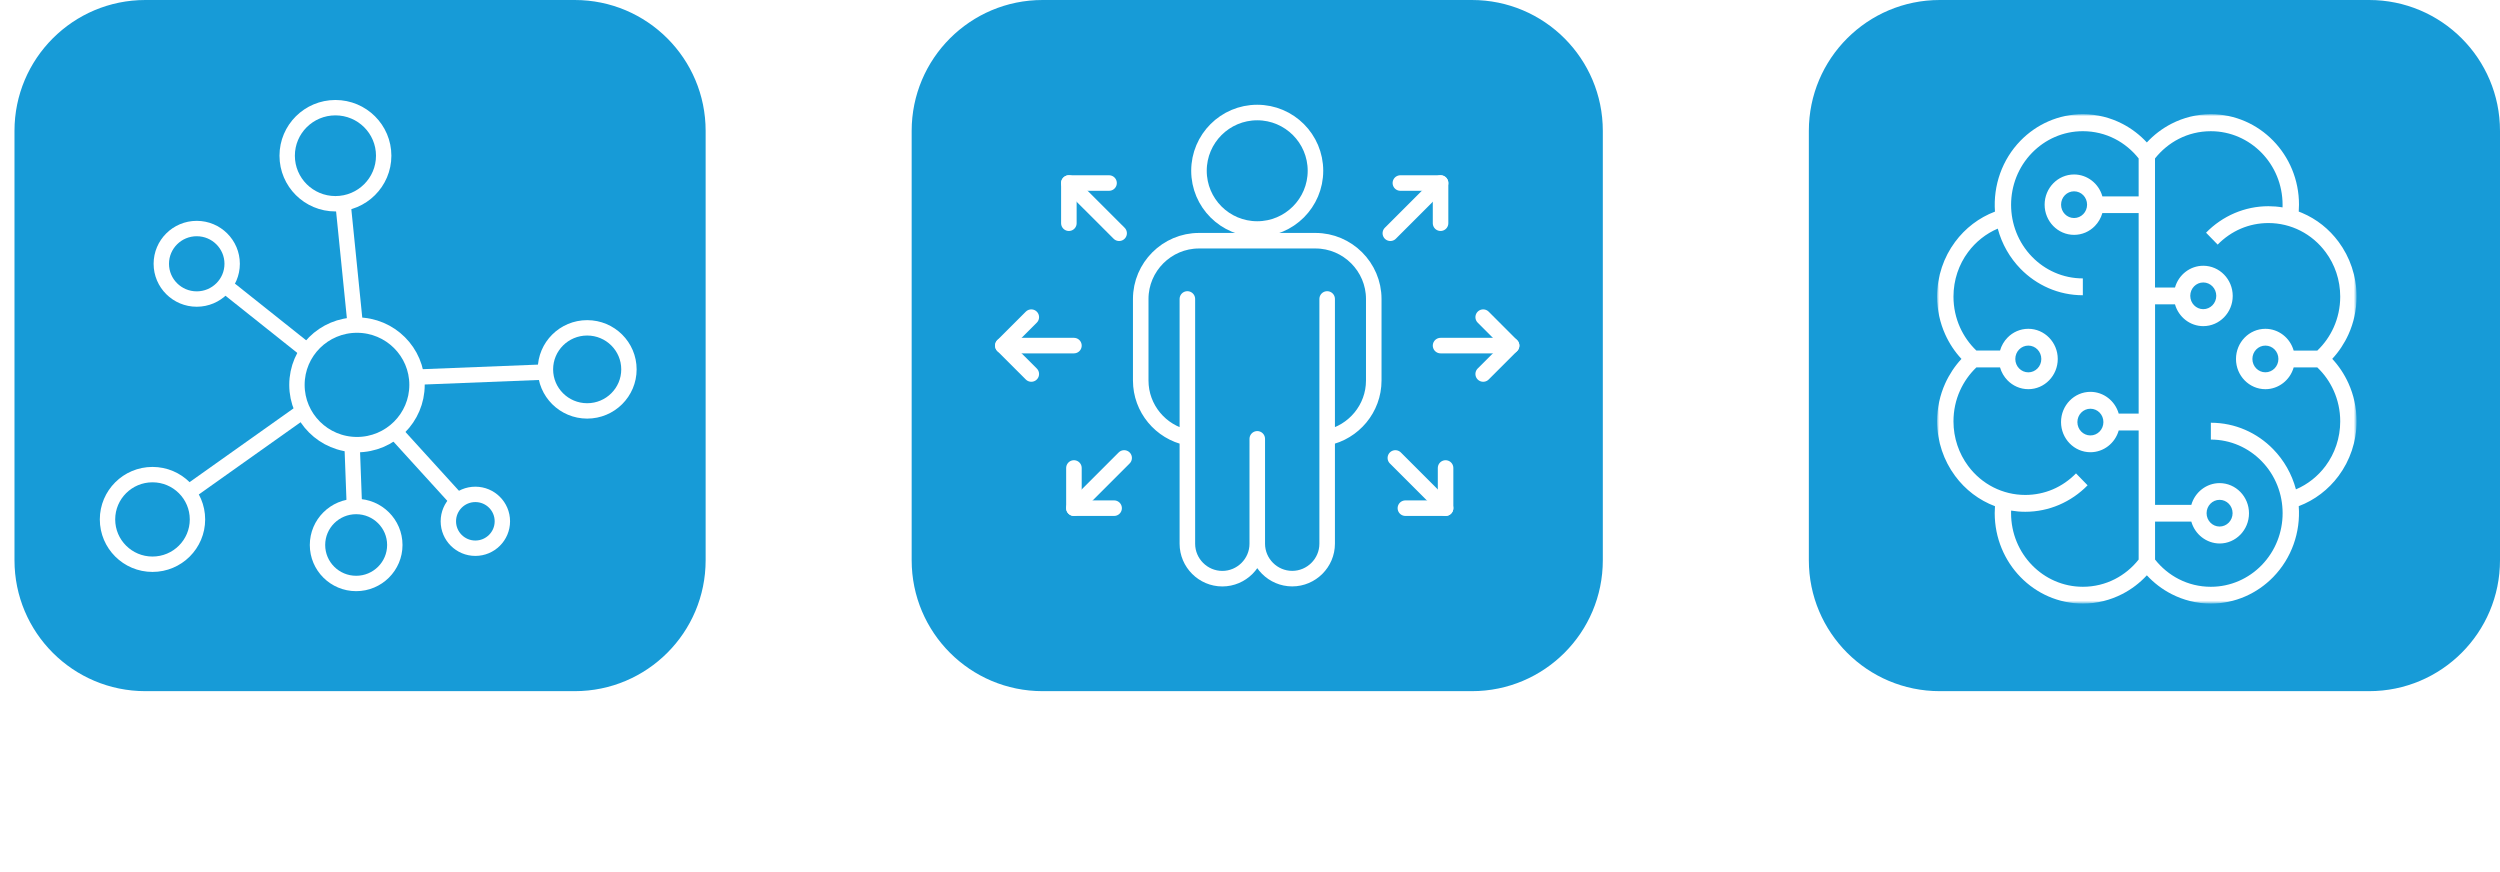 <?xml version="1.0" encoding="utf-8"?>
<!-- Generator: Adobe Illustrator 28.0.0, SVG Export Plug-In . SVG Version: 6.00 Build 0)  -->
<svg version="1.1" id="Layer_1" xmlns="http://www.w3.org/2000/svg" xmlns:xlink="http://www.w3.org/1999/xlink" x="0px" y="0px"
	 viewBox="0 0 572.99 199.82" style="enable-background:new 0 0 572.99 199.82;" xml:space="preserve">
<style type="text/css">
	.st0{fill:#179BD7;}
	.st1{filter:url(#Adobe_OpacityMaskFilter);}
	.st2{fill-rule:evenodd;clip-rule:evenodd;fill:#FFFFFF;}
	.st3{mask:url(#mask-2_00000127040360482758089610000010190015595857275824_);fill-rule:evenodd;clip-rule:evenodd;fill:#FFFFFF;}
	.st4{fill:none;stroke:#FFFFFF;stroke-width:3.526;}
	.st5{fill:none;stroke:#FFFFFF;stroke-width:3.561;stroke-linecap:round;stroke-linejoin:round;}
	.st6{fill:#FFFFFF;}
</style>
<g>
	<path class="st0" d="M542.99,158.41h-98.41c-16.57,0-30-13.43-30-30V30c0-16.57,13.43-30,30-30h98.41c16.57,0,30,13.43,30,30v98.41
		C572.99,144.98,559.56,158.41,542.99,158.41z"/>
	<g id="All-Screens_00000152957293022581520180000014171088925169866416_">
		<g id="Design-Assets_00000128485074224265765290000006686626310588477112_" transform="translate(-332, -1990)">
			<g id="Group-3_00000123413204769171163930000014936860214053552037_" transform="translate(332.5, 1990)">
				<defs>
					<filter id="Adobe_OpacityMaskFilter" filterUnits="userSpaceOnUse" x="443.47" y="26.18" width="96.15" height="112.18">
						<feColorMatrix  type="matrix" values="1 0 0 0 0  0 1 0 0 0  0 0 1 0 0  0 0 0 1 0"/>
					</filter>
				</defs>
				
					<mask maskUnits="userSpaceOnUse" x="443.47" y="26.18" width="96.15" height="112.18" id="mask-2_00000127040360482758089610000010190015595857275824_">
					<g class="st1">
						<polygon id="path-1_00000102517058206675015640000014273293988533879981_" class="st2" points="443.47,26.18 539.62,26.18 
							539.62,138.36 443.47,138.36 						"/>
					</g>
				</mask>
				<path id="Fill-1_00000047754207519410059550000017789155117513693096_" class="st3" d="M497.19,28.36
					c2.73-1.4,5.79-2.19,9.02-2.19c5.58,0,10.63,2.32,14.29,6.07c3.66,3.75,5.92,8.94,5.92,14.66c0,0.52-0.02,1.05-0.06,1.59
					c0.26,0.1,0.52,0.2,0.77,0.31c3.35,1.42,6.2,3.7,8.37,6.63c2.58,3.49,4.12,7.83,4.12,12.53c0,3.09-0.66,6.02-1.85,8.66
					c-0.94,2.08-2.2,3.98-3.73,5.63c1.53,1.64,2.79,3.54,3.73,5.63c1.19,2.64,1.85,5.58,1.85,8.66c0,4.7-1.53,9.04-4.12,12.53
					c-2.32,3.13-5.48,5.56-9.14,6.94c0.45,5.99-1.64,11.93-5.86,16.26c-3.66,3.75-8.71,6.07-14.29,6.07c-3.23,0-6.3-0.79-9.02-2.19
					c-2.12-1.09-4.03-2.55-5.64-4.29c-1.61,1.75-3.52,3.2-5.64,4.29c-2.73,1.4-5.79,2.19-9.02,2.19c-5.58,0-10.64-2.32-14.29-6.07
					c-3.66-3.75-5.92-8.94-5.92-14.66c0-0.52,0.02-1.05,0.06-1.59c-3.65-1.38-6.79-3.76-9.14-6.94c-2.58-3.49-4.12-7.83-4.12-12.53
					c0-3.09,0.66-6.02,1.85-8.66c0.94-2.08,2.2-3.98,3.73-5.63c-1.53-1.64-2.79-3.54-3.73-5.63c-1.19-2.64-1.85-5.58-1.85-8.66
					c0-4.7,1.53-9.04,4.12-12.53c2.32-3.13,5.48-5.56,9.14-6.94c-0.44-5.99,1.64-11.93,5.86-16.26c3.66-3.75,8.71-6.07,14.29-6.07
					c3.23,0,6.3,0.79,9.02,2.19c2.12,1.09,4.03,2.55,5.64,4.29C493.16,30.91,495.07,29.45,497.19,28.36L497.19,28.36z M518.72,79.21
					c1.65,0,2.98,1.36,2.98,3.06c0,1.69-1.33,3.06-2.98,3.06c-1.65,0-2.98-1.37-2.98-3.06C515.74,80.58,517.07,79.21,518.72,79.21
					L518.72,79.21z M504.48,64.74c1.65,0,2.98,1.37,2.98,3.06c0,1.69-1.33,3.06-2.98,3.06c-1.65,0-2.98-1.37-2.98-3.06
					C501.5,66.11,502.83,64.74,504.48,64.74L504.48,64.74z M478.61,93.68c-1.65,0-2.98,1.37-2.98,3.06c0,1.69,1.33,3.06,2.98,3.06
					c1.65,0,2.98-1.36,2.98-3.06C481.6,95.04,480.27,93.68,478.61,93.68L478.61,93.68z M474.87,43.85c-1.65,0-2.98,1.36-2.98,3.06
					s1.33,3.06,2.98,3.06c0.82,0,1.57-0.34,2.11-0.9c0.54-0.55,0.87-1.32,0.87-2.16C477.85,45.22,476.53,43.85,474.87,43.85
					L474.87,43.85z M481.35,44.98c-0.83-2.93-3.47-4.99-6.48-4.99c-3.72,0-6.75,3.1-6.75,6.92c0,3.82,3.03,6.92,6.75,6.92
					c1.86,0,3.55-0.77,4.77-2.03c0.79-0.81,1.39-1.83,1.71-2.96h8.32v45.96h-4.57c-0.83-2.93-3.48-4.99-6.48-4.99
					c-3.72,0-6.74,3.1-6.74,6.92c0,3.82,3.02,6.92,6.74,6.92c3,0,5.65-2.05,6.48-4.99h4.57v29.59c-1.47,1.86-3.33,3.4-5.44,4.48
					c-2.2,1.13-4.7,1.76-7.35,1.76c-4.54,0-8.66-1.89-11.63-4.94c-2.98-3.05-4.82-7.27-4.82-11.93c0-0.2,0-0.4,0.01-0.59
					c1.06,0.18,2.14,0.27,3.24,0.27c2.73,0,5.34-0.56,7.72-1.57c2.48-1.06,4.71-2.59,6.57-4.5l-2.66-2.73
					c-1.52,1.56-3.33,2.82-5.33,3.67c-1.93,0.82-4.06,1.27-6.3,1.27c-5.14,0-9.97-2.43-13.11-6.67c-2.09-2.83-3.34-6.36-3.34-10.2
					c0-2.52,0.53-4.91,1.5-7.05c0.91-2.02,2.19-3.82,3.75-5.31h5.42c0.32,1.13,0.92,2.15,1.71,2.96c1.22,1.25,2.91,2.03,4.77,2.03
					c1.86,0,3.55-0.77,4.77-2.03c1.22-1.25,1.98-2.98,1.98-4.89c0-1.91-0.76-3.64-1.98-4.89c-1.22-1.25-2.91-2.03-4.77-2.03
					c-1.86,0-3.55,0.77-4.77,2.03c-0.79,0.81-1.39,1.83-1.71,2.96h-5.42c-1.56-1.49-2.84-3.29-3.75-5.31
					c-0.96-2.14-1.5-4.53-1.5-7.05c0-3.84,1.24-7.38,3.34-10.2c1.75-2.36,4.1-4.24,6.81-5.39c0.94,3.53,2.76,6.68,5.21,9.2
					c3.66,3.75,8.71,6.07,14.29,6.07v-3.86c-4.54,0-8.66-1.89-11.63-4.94c-6.42-6.59-6.42-17.28,0-23.86
					c2.98-3.05,7.09-4.94,11.63-4.94c2.65,0,5.15,0.63,7.35,1.76c2.11,1.08,3.96,2.62,5.44,4.48v8.7H481.35z M508.22,114.56
					c1.65,0,2.98,1.36,2.98,3.06c0,1.69-1.34,3.06-2.98,3.06c-1.65,0-2.98-1.37-2.98-3.06
					C505.24,115.93,506.57,114.56,508.22,114.56L508.22,114.56z M501.74,119.55h-8.31v8.7c1.47,1.86,3.33,3.4,5.44,4.48
					c2.2,1.13,4.7,1.76,7.35,1.76c4.54,0,8.65-1.89,11.63-4.94c6.43-6.6,6.42-17.28,0-23.86c-2.98-3.05-7.09-4.94-11.63-4.94v-3.86
					c5.58,0,10.64,2.32,14.29,6.07c2.45,2.51,4.27,5.67,5.21,9.2c2.71-1.15,5.06-3.03,6.81-5.39c2.09-2.83,3.34-6.36,3.34-10.2
					c0-2.52-0.54-4.91-1.5-7.05c-0.91-2.02-2.18-3.82-3.75-5.31h-5.42c-0.83,2.93-3.48,4.99-6.48,4.99c-3.72,0-6.74-3.1-6.74-6.92
					c0-3.82,3.02-6.92,6.74-6.92c3,0,5.65,2.05,6.48,4.99h5.42c1.56-1.49,2.84-3.29,3.75-5.31c0.96-2.14,1.5-4.53,1.5-7.05
					c0-3.84-1.24-7.38-3.34-10.2c-3.12-4.22-7.95-6.67-13.11-6.67c-2.24,0-4.37,0.45-6.3,1.27c-2,0.85-3.81,2.11-5.34,3.67
					l-2.66-2.73c1.85-1.9,4.08-3.44,6.57-4.5c2.39-1.01,5-1.57,7.72-1.57c1.1,0,2.18,0.09,3.24,0.27c0.01-0.19,0.01-0.39,0.01-0.59
					c0-4.66-1.84-8.88-4.82-11.93c-2.98-3.05-7.09-4.94-11.63-4.94c-2.65,0-5.15,0.63-7.35,1.76c-2.11,1.08-3.96,2.62-5.44,4.48
					v29.59H498c0.83-2.95,3.48-4.99,6.48-4.99c3.72,0,6.75,3.1,6.75,6.92c0,3.82-3.03,6.92-6.75,6.92c-3.01,0-5.64-2.05-6.48-4.99
					h-4.57v45.96h8.31c0.83-2.93,3.48-4.99,6.48-4.99c3.72,0,6.74,3.1,6.74,6.92c0,3.82-3.02,6.92-6.74,6.92
					C505.22,124.54,502.58,122.5,501.74,119.55L501.74,119.55z M464.38,79.21c-0.82,0-1.57,0.34-2.11,0.9
					c-0.54,0.55-0.87,1.32-0.87,2.17c0,0.84,0.33,1.61,0.87,2.16c0.54,0.55,1.28,0.9,2.11,0.9c0.82,0,1.57-0.34,2.11-0.9
					c0.54-0.55,0.87-1.32,0.87-2.16c0-0.85-0.33-1.61-0.87-2.17C465.95,79.55,465.2,79.21,464.38,79.21L464.38,79.21z"/>
			</g>
		</g>
	</g>
</g>
<g>
	<path class="st0" d="M131.73,158.41H33.32c-16.57,0-30-13.43-30-30V30c0-16.57,13.43-30,30-30h98.41c16.57,0,30,13.43,30,30v98.41
		C161.73,144.98,148.3,158.41,131.73,158.41z"/>
	<g id="New-Icons_00000103945311674968486770000000842951683466171526_">
		<g id="Extra-Large_00000090283499163020704000000011593563361116277183_" transform="translate(-230, -4208)">
			
				<g id="icon_Nexus_Social-Media_01_00000121975946458776268660000017043431676510769063_" transform="translate(232, 4210)">
				
					<ellipse id="Oval_00000037692548906346435350000001620138369428247723_" class="st4" cx="74.88" cy="33.69" rx="11.06" ry="11.01"/>
				
					<ellipse id="Oval_00000089570227150032732560000014358071980390282171_" class="st4" cx="43.09" cy="58.46" rx="8.12" ry="8.08"/>
				
					<ellipse id="Oval_00000090981347192442699790000002513047911739161022_" class="st4" cx="132.58" cy="82.66" rx="9.57" ry="9.52"/>
				
					<ellipse id="Oval_00000157265970871712026760000003528808984605786553_" class="st4" cx="106.95" cy="117.48" rx="6.19" ry="6.17"/>
				
					<ellipse id="Oval_00000180340227840117478660000016380720591983701941_" class="st4" cx="79.63" cy="122.91" rx="8.86" ry="8.82"/>
				
					<ellipse id="Oval_00000065790806655479419440000000667544798754938798_" class="st4" cx="32.95" cy="117.05" rx="10.31" ry="10.27"/>
				
					<ellipse id="Oval_00000106126645502073874970000004192263471181240707_" class="st4" cx="79.82" cy="86.21" rx="13.76" ry="13.7"/>
				
					<line id="Path_00000183227962430207449210000013516543461470327960_" class="st4" x1="76.59" y1="44.35" x2="79.45" y2="72.69"/>
				
					<line id="Path_00000013169060092872740060000006576347146079781017_" class="st4" x1="49.36" y1="63.28" x2="68.37" y2="78.41"/>
				
					<line id="Path_00000010993182124842964140000012888213134529737862_" class="st4" x1="67.43" y1="92.23" x2="41.22" y2="110.83"/>
				
					<line id="Path_00000130626131334470211940000003520928753548184247_" class="st4" x1="78.69" y1="99.72" x2="79.22" y2="113.93"/>
				
					<line id="Path_00000103965269848316566780000002965641519306438334_" class="st4" x1="88.21" y1="96.64" x2="102.8" y2="112.68"/>
				
					<line id="Path_00000048476736611483536420000018056091534363249311_" class="st4" x1="93.33" y1="84.44" x2="122.89" y2="83.27"/>
			</g>
		</g>
	</g>
</g>
<g>
	<path class="st0" d="M337.36,158.41h-98.41c-16.57,0-30-13.43-30-30V30c0-16.57,13.43-30,30-30h98.41c16.57,0,30,13.43,30,30v98.41
		C367.36,144.98,353.93,158.41,337.36,158.41z"/>
	<g>
		<g id="All-Screens_00000015326614066999731760000002263217377041883055_">
			<g id="Design-Assets_00000145774202190249141340000016741374135116462779_" transform="translate(-420, -1870)">
				
					<g id="Icon_x2F_Feature_x2F_Residency-Program_00000127753534114170251640000009903153407645967757_" transform="translate(420, 1870)">
					
						<g id="Shape_00000065060957347169935550000010148443565293142953_" transform="translate(39.7, 40) scale(-1, 1) translate(-39.7, -40) translate(10, 10)">
						<path id="Stroke-11_00000157299615466482675980000009339422826750089387_" class="st5" d="M-202.73,90.3
							c6.08-1.25,10.68-6.65,10.68-13.08v-18.7c0-7.34-6.01-13.35-13.35-13.35h-26.71c-7.34,0-13.35,6.01-13.35,13.35v18.7
							c0,6.43,4.61,11.84,10.68,13.08V58.52v56.09c0,4.41,3.61,8.01,8.01,8.01s8.01-3.6,8.01-8.01V90.58v24.04
							c0,4.41,3.61,8.01,8.01,8.01s8.01-3.6,8.01-8.01V58.52V90.3z M-205.4,29.14c0,7.38-5.98,13.35-13.35,13.35
							s-13.35-5.98-13.35-13.35c0-7.37,5.98-13.35,13.35-13.35S-205.4,21.77-205.4,29.14z"/>
					</g>
				</g>
			</g>
		</g>
		<g>
			<g>
				<polyline class="st5" points="330.17,51.16 330.17,41.95 320.96,41.95 				"/>
				<line class="st5" x1="330.17" y1="41.95" x2="318.66" y2="53.46"/>
			</g>
			<g>
				<polyline class="st5" points="322.11,116.47 331.32,116.47 331.32,107.26 				"/>
				<line class="st5" x1="331.32" y1="116.47" x2="319.81" y2="104.96"/>
			</g>
			<g>
				<polyline class="st5" points="339.94,85.72 346.45,79.21 339.94,72.69 				"/>
				<line class="st5" x1="346.45" y1="79.21" x2="330.17" y2="79.21"/>
			</g>
		</g>
		<g>
			<g>
				<polyline class="st5" points="246.14,107.26 246.14,116.47 255.35,116.47 				"/>
				<line class="st5" x1="246.14" y1="116.47" x2="257.65" y2="104.96"/>
			</g>
			<g>
				<polyline class="st5" points="254.19,41.95 244.98,41.95 244.98,51.16 				"/>
				<line class="st5" x1="244.98" y1="41.95" x2="256.5" y2="53.46"/>
			</g>
			<g>
				<polyline class="st5" points="236.37,72.69 229.85,79.21 236.37,85.72 				"/>
				<line class="st5" x1="229.85" y1="79.21" x2="246.14" y2="79.21"/>
			</g>
		</g>
	</g>
</g>
<g>
	<path class="st6" d="M217.84,183.31c0-5.98,4.41-10.31,10.31-10.31c5.89,0,10.31,4.33,10.31,10.31s-4.41,10.31-10.31,10.31
		C222.25,193.62,217.84,189.29,217.84,183.31z M233.16,183.31c0-3.13-2.14-5.35-5.01-5.35s-5.01,2.22-5.01,5.35s2.13,5.35,5.01,5.35
		S233.16,186.44,233.16,183.31z"/>
	<path class="st6" d="M255.65,184.39v8.88h-4.84v-7.86c0-1.88-0.83-2.73-2.19-2.73c-0.91,0-1.79,0.4-2.59,1.25v9.34h-4.84v-14.75
		h4.84v0.94c1.17-0.85,2.53-1.28,4.01-1.28C253.4,178.18,255.65,180.4,255.65,184.39z"/>
	<path class="st6" d="M258.19,185.96c0-4.67,3.5-7.77,7.97-7.77c2.82,0,5.18,1.17,6.69,3.22l-3.7,3.02
		c-0.94-1.22-1.91-1.74-3.02-1.74c-1.77,0-3.05,1.31-3.05,3.25c0,2.02,1.37,3.19,3.1,3.19c1.25,0,2.39-0.6,3.27-1.82l3.5,2.71
		c-1.42,2.31-3.99,3.62-6.92,3.62C261.58,193.62,258.19,190.54,258.19,185.96z"/>
	<path class="st6" d="M274.33,185.9c0-4.47,3.3-7.72,7.92-7.72c4.61,0,7.92,3.25,7.92,7.72c0,4.44-3.3,7.72-7.92,7.72
		C277.64,193.62,274.33,190.34,274.33,185.9z M285.27,185.9c0-1.99-1.31-3.22-3.02-3.22c-1.71,0-3.02,1.22-3.02,3.22
		c0,1.99,1.31,3.22,3.02,3.22C283.96,189.12,285.27,187.89,285.27,185.9z"/>
	<path class="st6" d="M292.84,172.26h4.84v21.01h-4.84V172.26z"/>
	<path class="st6" d="M300.36,185.9c0-4.47,3.3-7.72,7.92-7.72c4.61,0,7.92,3.25,7.92,7.72c0,4.44-3.3,7.72-7.92,7.72
		C303.66,193.62,300.36,190.34,300.36,185.9z M311.29,185.9c0-1.99-1.31-3.22-3.02-3.22c-1.71,0-3.02,1.22-3.02,3.22
		c0,1.99,1.31,3.22,3.02,3.22C309.98,189.12,311.29,187.89,311.29,185.9z"/>
	<path class="st6" d="M333.67,178.52v14.04c0,4.56-3.08,7.26-7.97,7.26c-3.02,0-5.69-1.05-7.49-2.73l2.82-3.56
		c1.74,1.31,3.19,1.79,4.56,1.79c2.02,0,3.25-1.08,3.25-2.76v-0.97c-1.08,0.8-2.31,1.17-3.7,1.17c-3.9,0-7-3.05-7-7.23
		c0-4.19,3.1-7.35,7.03-7.35c1.37,0,2.59,0.37,3.67,1.17v-0.83H333.67z M328.83,187.18v-3.3c-0.8-0.85-1.79-1.25-2.82-1.25
		c-1.82,0-2.99,1.28-2.99,2.9c0,1.62,1.17,2.9,2.99,2.9C327.04,188.43,328.04,188.03,328.83,187.18z"/>
	<path class="st6" d="M352.38,178.52l-7.89,20.96h-5.24l2.45-6.49l-6.21-14.46h5.52l3.13,8.06l2.93-8.06H352.38z"/>
</g>
<g>
	<path class="st6" d="M441.94,173.34v19.93h-5.15l-7.77-11.22v11.22h-5.12v-19.93h5.15l7.77,11.22v-11.22H441.94z"/>
	<path class="st6" d="M460.2,187.21h-10.62c0.4,1.57,1.51,2.36,3.36,2.36c1.25,0,2.42-0.37,3.56-1.51l3.33,2.53
		c-1.77,2.05-4.13,3.02-6.92,3.02c-5.04,0-8.12-3.13-8.12-7.6c0-4.53,3.22-7.83,8.03-7.83c4.38,0,7.49,2.73,7.49,7.4
		C460.31,186.1,460.28,186.61,460.2,187.21z M449.75,184.02h5.75c-0.37-1.31-1.37-1.88-2.76-1.88
		C451.25,182.14,450.23,182.77,449.75,184.02z"/>
	<path class="st6" d="M477.14,178.52v14.75h-4.84v-0.91c-1.14,0.83-2.5,1.25-3.96,1.25c-3.3,0-5.5-2.19-5.5-6.09v-9h4.84v7.97
		c0,1.79,0.77,2.62,2.08,2.62c0.88,0,1.79-0.37,2.53-1.2v-9.4H477.14z"/>
	<path class="st6" d="M490.55,178.38l-0.17,4.5c-0.51-0.06-0.94-0.09-1.28-0.09c-1.42,0-2.73,0.57-3.7,1.71v8.77h-4.84v-14.75h4.84
		v1.28c0.97-1.08,2.31-1.62,3.64-1.62C489.49,178.18,490.01,178.24,490.55,178.38z"/>
	<path class="st6" d="M491.8,185.9c0-4.47,3.3-7.72,7.92-7.72c4.61,0,7.92,3.25,7.92,7.72c0,4.44-3.3,7.72-7.92,7.72
		C495.1,193.62,491.8,190.34,491.8,185.9z M502.74,185.9c0-1.99-1.31-3.22-3.02-3.22c-1.71,0-3.02,1.22-3.02,3.22
		c0,1.99,1.31,3.22,3.02,3.22C501.43,189.12,502.74,187.89,502.74,185.9z"/>
	<path class="st6" d="M510.31,172.26h4.84v21.01h-4.84V172.26z"/>
	<path class="st6" d="M517.83,185.9c0-4.47,3.3-7.72,7.92-7.72c4.61,0,7.92,3.25,7.92,7.72c0,4.44-3.3,7.72-7.92,7.72
		C521.13,193.62,517.83,190.34,517.83,185.9z M528.76,185.9c0-1.99-1.31-3.22-3.02-3.22c-1.71,0-3.02,1.22-3.02,3.22
		c0,1.99,1.31,3.22,3.02,3.22C527.45,189.12,528.76,187.89,528.76,185.9z"/>
	<path class="st6" d="M551.14,178.52v14.04c0,4.56-3.08,7.26-7.97,7.26c-3.02,0-5.69-1.05-7.49-2.73l2.82-3.56
		c1.74,1.31,3.19,1.79,4.56,1.79c2.02,0,3.25-1.08,3.25-2.76v-0.97c-1.08,0.8-2.31,1.17-3.7,1.17c-3.9,0-7-3.05-7-7.23
		c0-4.19,3.1-7.35,7.03-7.35c1.37,0,2.59,0.37,3.67,1.17v-0.83H551.14z M546.3,187.18v-3.3c-0.8-0.85-1.79-1.25-2.82-1.25
		c-1.82,0-2.99,1.28-2.99,2.9c0,1.62,1.17,2.9,2.99,2.9C544.51,188.43,545.5,188.03,546.3,187.18z"/>
	<path class="st6" d="M569.85,178.52l-7.89,20.96h-5.24l2.45-6.49l-6.21-14.46h5.52l3.13,8.06l2.93-8.06H569.85z"/>
</g>
<g>
	<path class="st6" d="M0,173.34h5.12v19.93H0V173.34z"/>
	<path class="st6" d="M31.78,184.25v9.03h-4.84v-8c0-1.82-0.71-2.59-1.85-2.59c-0.83,0-1.68,0.4-2.42,1.25v0.31v9.03h-4.84v-8
		c0-1.82-0.71-2.59-1.85-2.59c-0.83,0-1.65,0.4-2.42,1.25v9.34H8.71v-14.75h4.84v0.94c1.17-0.85,2.51-1.28,3.87-1.28
		c1.79,0,3.25,0.74,4.19,2.08c1.45-1.37,3.13-2.08,4.93-2.08C29.7,178.18,31.78,180.4,31.78,184.25z"/>
	<path class="st6" d="M58.12,184.25v9.03h-4.84v-8c0-1.82-0.71-2.59-1.85-2.59c-0.83,0-1.68,0.4-2.42,1.25v0.31v9.03h-4.84v-8
		c0-1.82-0.71-2.59-1.85-2.59c-0.83,0-1.65,0.4-2.42,1.25v9.34h-4.84v-14.75h4.84v0.94c1.17-0.85,2.51-1.28,3.87-1.28
		c1.79,0,3.25,0.74,4.19,2.08c1.45-1.37,3.13-2.08,4.93-2.08C56.04,178.18,58.12,180.4,58.12,184.25z"/>
	<path class="st6" d="M75.54,178.52v14.75H70.7v-0.91c-1.14,0.83-2.5,1.25-3.96,1.25c-3.3,0-5.5-2.19-5.5-6.09v-9h4.84v7.97
		c0,1.79,0.77,2.62,2.08,2.62c0.88,0,1.79-0.37,2.53-1.2v-9.4H75.54z"/>
	<path class="st6" d="M93.42,184.39v8.88h-4.84v-7.86c0-1.88-0.83-2.73-2.19-2.73c-0.91,0-1.79,0.4-2.59,1.25v9.34h-4.84v-14.75
		h4.84v0.94c1.17-0.85,2.53-1.28,4.01-1.28C91.17,178.18,93.42,180.4,93.42,184.39z"/>
	<path class="st6" d="M95.96,185.9c0-4.47,3.3-7.72,7.92-7.72c4.61,0,7.92,3.25,7.92,7.72c0,4.44-3.3,7.72-7.92,7.72
		C99.26,193.62,95.96,190.34,95.96,185.9z M106.89,185.9c0-1.99-1.31-3.22-3.02-3.22c-1.71,0-3.02,1.22-3.02,3.22
		c0,1.99,1.31,3.22,3.02,3.22C105.58,189.12,106.89,187.89,106.89,185.9z"/>
	<path class="st6" d="M114.47,172.26h4.84v21.01h-4.84V172.26z"/>
	<path class="st6" d="M121.98,185.9c0-4.47,3.3-7.72,7.92-7.72c4.61,0,7.92,3.25,7.92,7.72c0,4.44-3.3,7.72-7.92,7.72
		C125.29,193.62,121.98,190.34,121.98,185.9z M132.92,185.9c0-1.99-1.31-3.22-3.02-3.22c-1.71,0-3.02,1.22-3.02,3.22
		c0,1.99,1.31,3.22,3.02,3.22C131.61,189.12,132.92,187.89,132.92,185.9z"/>
	<path class="st6" d="M155.3,178.52v14.04c0,4.56-3.08,7.26-7.97,7.26c-3.02,0-5.69-1.05-7.49-2.73l2.82-3.56
		c1.74,1.31,3.19,1.79,4.56,1.79c2.02,0,3.25-1.08,3.25-2.76v-0.97c-1.08,0.8-2.31,1.17-3.7,1.17c-3.9,0-7-3.05-7-7.23
		c0-4.19,3.1-7.35,7.03-7.35c1.37,0,2.59,0.37,3.67,1.17v-0.83H155.3z M150.46,187.18v-3.3c-0.8-0.85-1.79-1.25-2.82-1.25
		c-1.82,0-2.99,1.28-2.99,2.9c0,1.62,1.17,2.9,2.99,2.9C148.66,188.43,149.66,188.03,150.46,187.18z"/>
	<path class="st6" d="M174,178.52l-7.89,20.96h-5.24l2.45-6.49l-6.21-14.46h5.52l3.13,8.06l2.93-8.06H174z"/>
</g>
</svg>
